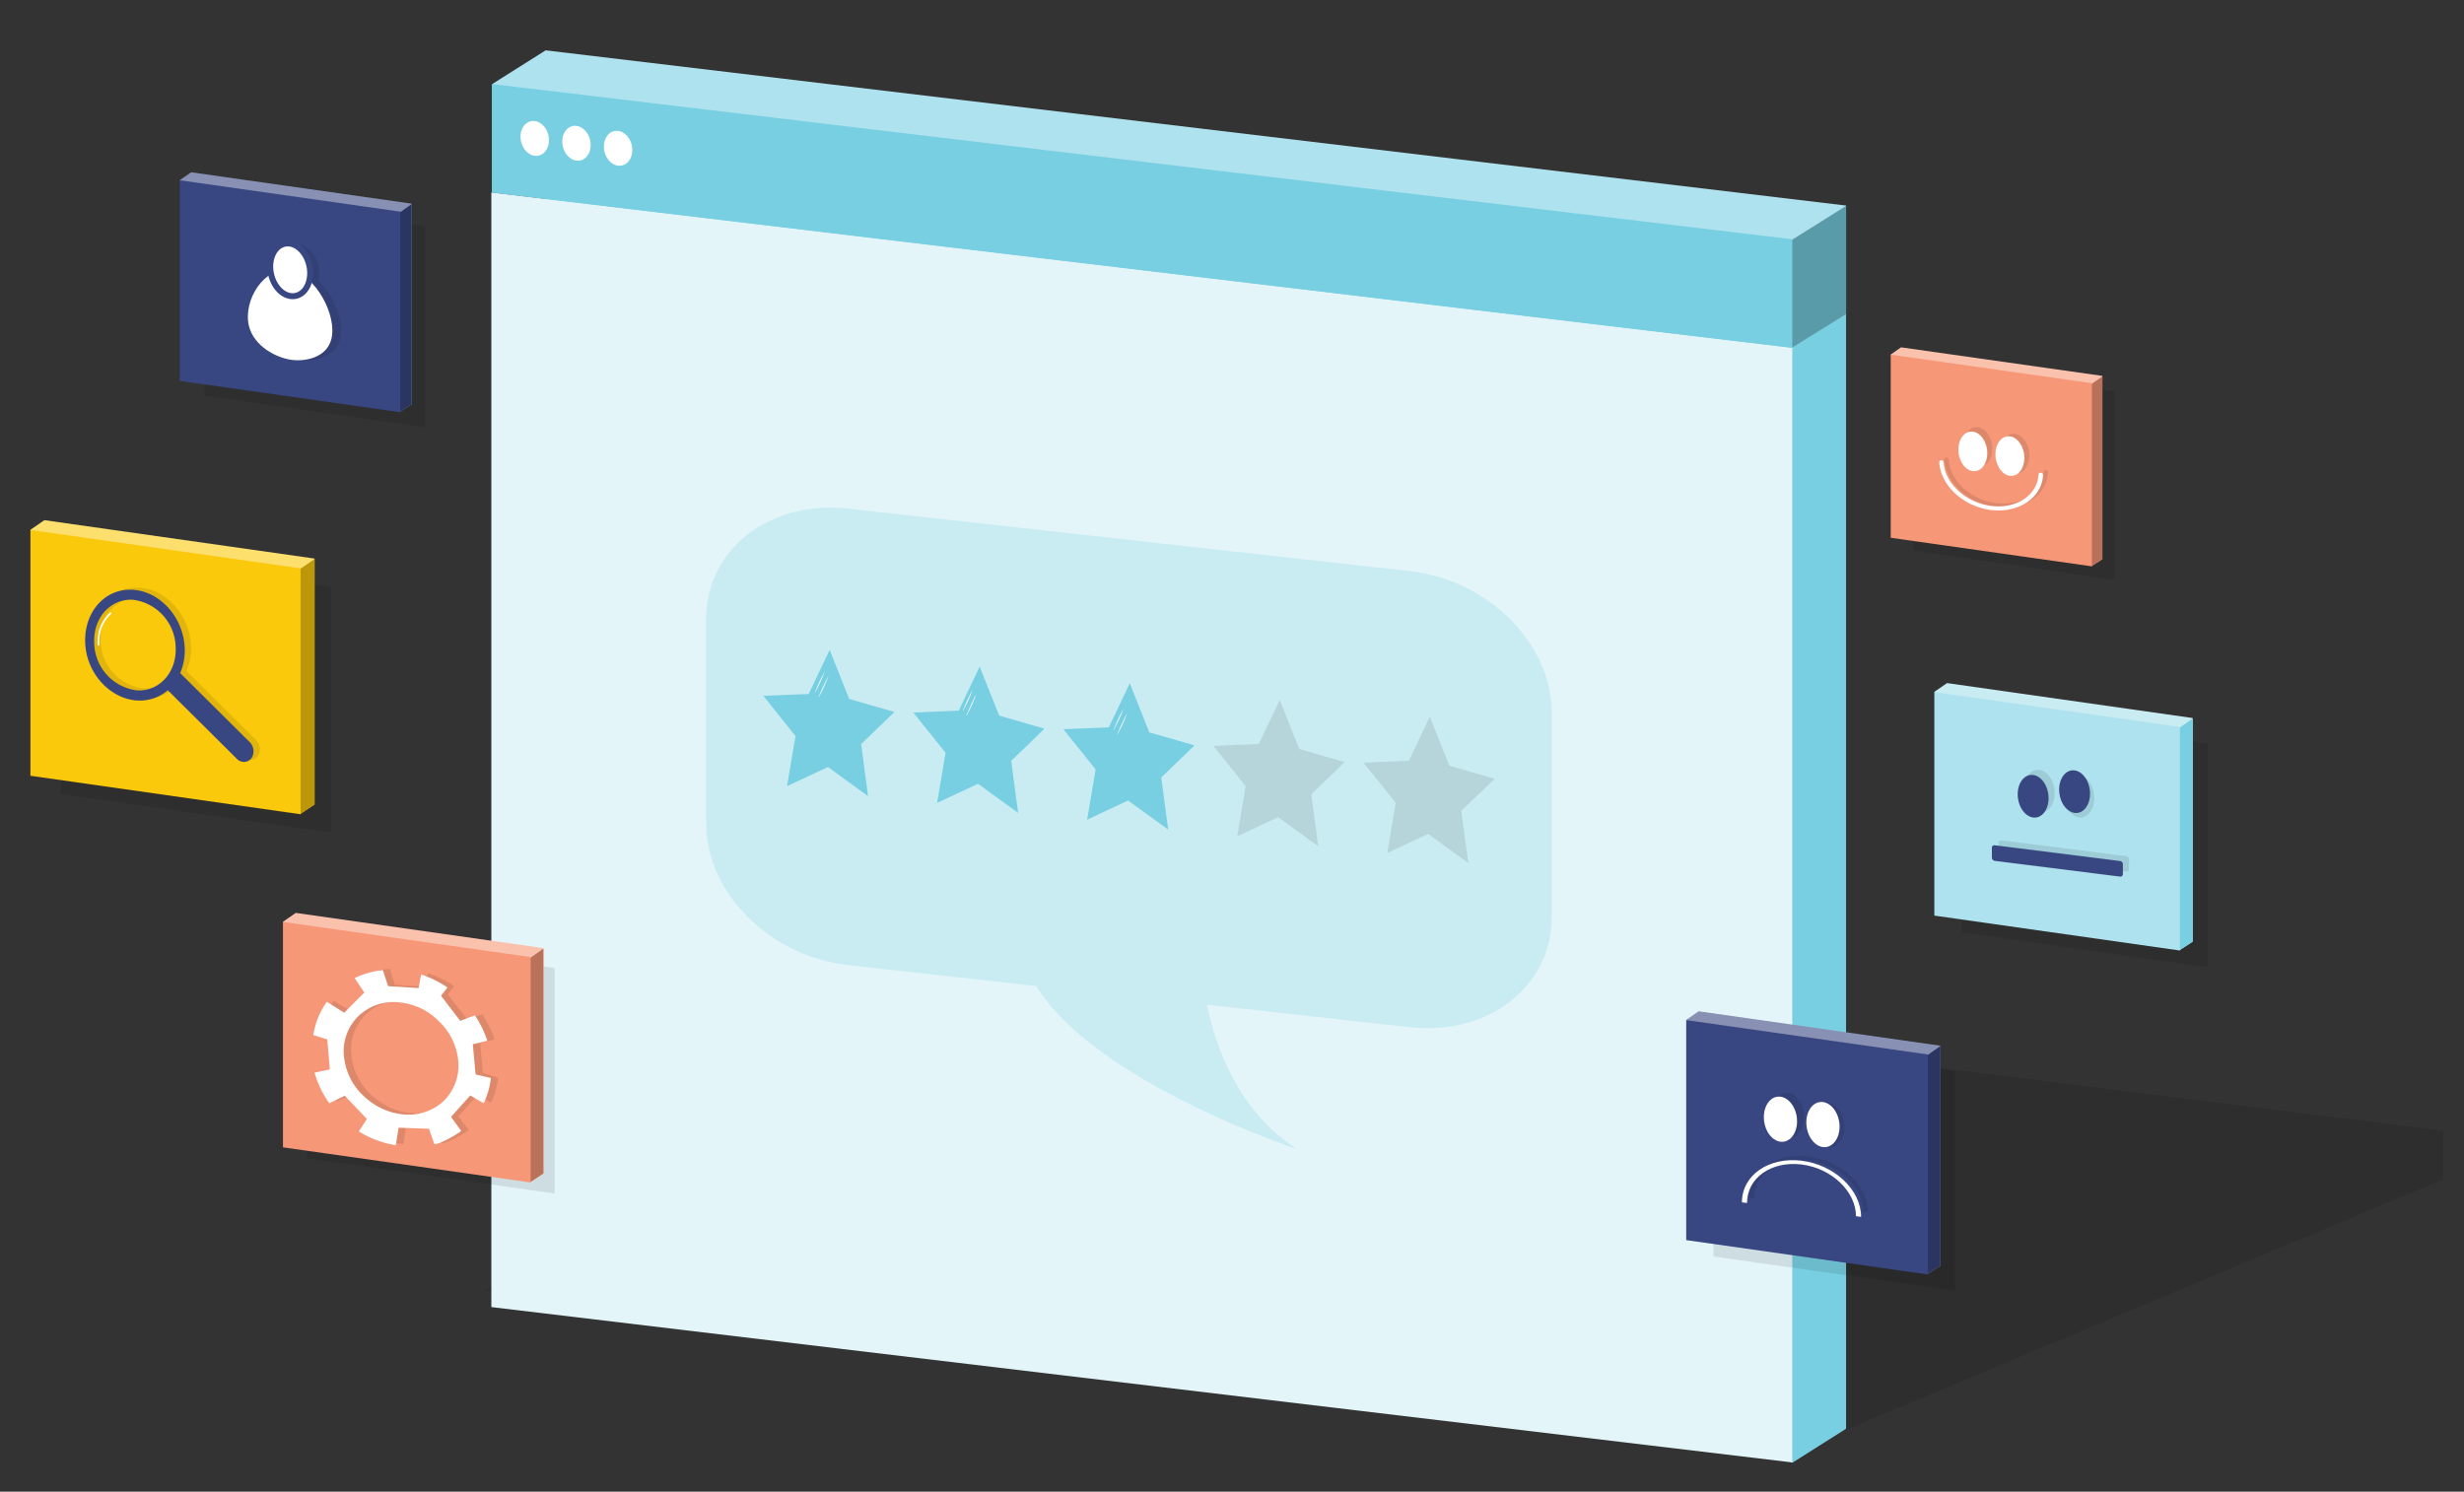 <svg id="Layer_1" data-name="Layer 1" xmlns="http://www.w3.org/2000/svg" viewBox="0 0 256 155"><rect x="0" y="0" width="256" height="155" fill="#333333" stroke="none"/><defs><style>.cls-1,.cls-5{opacity:0.1;}.cls-2{fill:#c9ecf3;}.cls-3{fill:#78cfe2;}.cls-4{fill:#aee2ee;}.cls-6{fill:#384782;}.cls-7{fill:#8891b4;}.cls-8{fill:#2a3562;}.cls-10,.cls-9{fill:#fff;}.cls-10{stroke:#384782;stroke-width:0.62px;}.cls-10,.cls-16,.cls-20{stroke-miterlimit:10;}.cls-11{fill:#5a9baa;}.cls-12{fill:#e4f5f9;}.cls-13{fill:#fac1ad;}.cls-14{fill:#b97159;}.cls-15{fill:#f69777;}.cls-16,.cls-20{fill:none;}.cls-16{stroke:#000;stroke-width:0.09px;}.cls-17{fill:#fcdf6d;}.cls-18{fill:#bb9709;}.cls-19{fill:#fac90c;}.cls-20{stroke:#fff;stroke-linecap:round;stroke-width:0.18px;}</style></defs><title>image-1</title><polygon class="cls-1" points="229.37 100.5 203.84 96.88 203.84 73.64 229.37 77.27 229.37 100.5"/><polygon class="cls-2" points="227.81 74.61 227.81 97.84 226.49 98.71 223.7 97.33 223.52 97.23 202.29 94.22 202.29 74.74 200.97 71.89 202.29 70.98 227.81 74.61"/><path class="cls-3" d="M227.81,74.66V97.85l-1.32.86-2.79-1.39c-.53-6-1.65-20-1.65-20l4.44-1.73,1.31-.92Z"/><polygon class="cls-4" points="226.49 98.77 200.97 95.14 200.97 71.91 226.49 75.54 226.49 98.77"/><g class="cls-5"><ellipse cx="211.87" cy="82.23" rx="1.59" ry="2.23" transform="translate(-9.2 29.5) rotate(-7.8)"/><ellipse cx="215.98" cy="82.75" rx="1.59" ry="2.23" transform="translate(-9.23 30.06) rotate(-7.8)"/><path d="M220.92,90.57l-13-1.64a.35.35,0,0,1-.28-.34v-1a.25.25,0,0,1,.28-.27l13,1.64a.34.34,0,0,1,.28.34v1A.25.25,0,0,1,220.92,90.57Z"/></g><ellipse class="cls-6" cx="211.23" cy="82.75" rx="1.59" ry="2.23" transform="translate(-9.27 29.42) rotate(-7.8)"/><ellipse class="cls-6" cx="215.34" cy="83.26" rx="1.59" ry="2.23" transform="matrix(0.99, -0.14, 0.14, 0.99, -9.3, 29.98)"/><path class="cls-6" d="M220.28,91.09l-13.05-1.64a.36.36,0,0,1-.28-.35v-1a.25.25,0,0,1,.28-.27l13.05,1.64a.34.34,0,0,1,.28.34v1A.26.26,0,0,1,220.28,91.09Z"/><polygon class="cls-1" points="44.16 44.39 21.26 41.13 21.26 20.29 44.16 23.54 44.16 44.39"/><polygon class="cls-7" points="42.76 21.16 42.76 42 41.57 42.78 39.07 41.53 38.91 41.45 19.86 38.75 19.86 21.27 18.68 18.72 19.86 17.9 42.76 21.16"/><path class="cls-8" d="M42.76,21.2V42l-1.19.78-2.5-1.24c-.48-5.37-1.48-17.95-1.48-17.95l4-1.55,1.18-.83Z"/><polygon class="cls-6" points="41.58 42.83 18.68 39.58 18.68 18.73 41.58 21.99 41.58 42.83"/><path class="cls-1" d="M33.05,29.15a3.79,3.79,0,0,0,.08-.77,3,3,0,0,0-2.07-3.05c-1.15-.19-2.08.87-2.08,2.38a3.46,3.46,0,0,0,.09.78,5.26,5.26,0,0,0-2.31,5.33c.51,2.2,2.89,3.37,4.42,3.57,1.37.19,3.66-.19,4.16-2.17C35.78,33.43,34.7,30.67,33.05,29.15Z"/><path class="cls-9" d="M25.85,33.82c-.6-2.65,1.63-6.17,4.29-5.73s4.9,4.7,4.29,7.13c-.5,2-2.79,2.36-4.15,2.17C28.75,37.19,26.36,36,25.85,33.82Z"/><ellipse class="cls-10" cx="30.15" cy="28.04" rx="2.04" ry="2.77" transform="translate(-5.13 6.81) rotate(-11.89)"/><polygon class="cls-1" points="253.84 117.5 253.84 122.54 185.93 151.03 50.25 134.11 120.57 104.61 120.62 104.61 127.46 101.74 253.84 117.5"/><polygon class="cls-3" points="191.8 148.46 186.21 152 178.57 146.88 56.64 132.32 56.64 16.49 191.8 32.63 191.8 148.46"/><polygon class="cls-4" points="191.8 21.36 191.8 32.65 186.21 36.12 180.11 31.26 179.07 31.13 56.69 16.52 51.16 8.72 56.69 5.23 191.8 21.36"/><polygon class="cls-11" points="191.8 21.4 191.8 32.65 186.21 36.12 180.11 31.26 179.07 31.13 178.96 30 186.21 24.9 191.8 21.4"/><polygon class="cls-12" points="186.21 151.96 51.05 135.82 51.05 19.99 186.21 36.13 186.21 151.96"/><polygon class="cls-3" points="186.21 36.15 51.1 20.02 51.1 8.73 186.21 24.86 186.21 36.15"/><ellipse class="cls-9" cx="55.56" cy="14.38" rx="1.46" ry="1.83" transform="translate(-1.81 12.74) rotate(-12.87)"/><ellipse class="cls-9" cx="59.89" cy="14.89" rx="1.46" ry="1.83" transform="translate(-1.81 13.71) rotate(-12.87)"/><ellipse class="cls-9" cx="64.22" cy="15.41" rx="1.46" ry="1.83" transform="translate(-1.82 14.69) rotate(-12.87)"/><path class="cls-2" d="M146.46,59.34,88.13,52.85C80,51.94,73.37,57.06,73.37,64.27v21.3c0,7.22,6.61,13.81,14.76,14.72l19.53,2.17c6.08,10,27.09,16.94,27.09,16.94-6.16-4-8.47-10.66-9.34-15l21.05,2.34c8.15.91,14.76-4.21,14.76-11.43V74.05C161.22,66.84,154.61,60.25,146.46,59.34Z"/><polygon class="cls-3" points="90.19 82.73 86.02 79.7 81.77 81.69 82.65 76.48 79.3 72.3 84.02 72.11 86.2 67.53 88.23 72.63 92.93 73.98 89.47 77.32 90.19 82.73"/><polygon class="cls-3" points="105.78 84.47 101.61 81.44 97.36 83.43 98.24 78.22 94.89 74.04 99.61 73.84 101.78 69.27 103.82 74.36 108.52 75.72 105.06 79.06 105.78 84.47"/><polygon class="cls-3" points="121.37 86.2 117.2 83.18 112.95 85.17 113.83 79.95 110.48 75.77 115.2 75.58 117.38 71 119.41 76.1 124.11 77.45 120.65 80.79 121.37 86.2"/><polygon class="cls-1" points="136.96 87.94 132.79 84.91 128.54 86.9 129.42 81.69 126.07 77.51 130.79 77.31 132.96 72.74 135 77.83 139.7 79.19 136.24 82.53 136.96 87.94"/><polygon class="cls-1" points="152.55 89.67 148.38 86.65 144.13 88.64 145.01 83.42 141.66 79.24 146.38 79.05 148.55 74.48 150.59 79.57 155.29 80.92 151.82 84.26 152.55 89.67"/><path class="cls-9" d="M85.71,69.72c-.07.19-.15.39-.23.58s-.17.39-.26.58-.17.38-.27.57l-.14.28-.15.28c0-.1.07-.19.11-.29l.12-.3.25-.57c.09-.2.18-.39.28-.57S85.61,69.9,85.71,69.72Z"/><path class="cls-9" d="M86.09,70.19c-.07.2-.15.39-.23.59s-.17.38-.25.58l-.27.57-.15.28-.15.28c0-.1.08-.2.11-.3l.12-.29c.08-.2.17-.39.26-.58s.17-.38.27-.57S86,70.37,86.09,70.19Z"/><path class="cls-9" d="M101.08,71.6c-.07.2-.15.39-.23.59s-.17.38-.25.58-.18.38-.28.57l-.14.28-.15.28c0-.1.08-.2.11-.3l.12-.29c.08-.2.17-.39.26-.58s.17-.38.27-.57S101,71.78,101.08,71.6Z"/><path class="cls-9" d="M101.46,72.07c-.07.2-.15.4-.23.59s-.17.39-.25.58l-.27.57-.15.28c0,.09-.09.19-.15.28,0-.1.08-.2.11-.3l.12-.29c.08-.19.17-.39.26-.58l.27-.57C101.26,72.44,101.36,72.26,101.46,72.07Z"/><path class="cls-9" d="M116.74,73.6c-.07.2-.15.39-.23.59s-.17.39-.26.58-.17.38-.27.57l-.14.28-.15.28c0-.1.07-.2.11-.3l.12-.29c.08-.2.17-.39.25-.58s.18-.38.28-.57S116.64,73.78,116.74,73.6Z"/><path class="cls-9" d="M117.12,74.07c-.07.2-.15.4-.23.59s-.17.39-.25.58-.18.38-.28.57l-.14.28-.15.28c0-.1.08-.2.11-.29l.12-.3c.08-.19.17-.38.26-.58s.17-.38.27-.57Z"/><polygon class="cls-1" points="219.7 60.26 198.79 57.2 198.79 37.63 219.7 40.68 219.7 60.26"/><polygon class="cls-13" points="218.43 39.06 218.43 58.1 217.34 58.8 215.06 57.67 214.91 57.6 197.51 55.13 197.51 39.17 196.44 36.84 197.51 36.09 218.43 39.06"/><path class="cls-14" d="M218.42,39.11v19l-1.08.71-2.28-1.14c-.44-4.9-1.35-16.38-1.35-16.38l3.63-1.42,1.08-.76Z"/><polygon class="cls-15" points="217.34 58.85 196.44 55.88 196.44 36.85 217.34 39.82 217.34 58.85"/><g class="cls-5"><path d="M207.4,52.71c-2.9-.37-5.27-2.56-5.4-5,0-.11.1-.18.24-.17h0a.27.27,0,0,1,.23.22c.11,2.18,2.28,4.19,4.93,4.52s4.81-1.13,4.93-3.28c0-.11.1-.17.23-.16h0c.13,0,.24.12.23.23C212.67,51.47,210.29,53.07,207.4,52.71Z"/><ellipse cx="205.5" cy="46.65" rx="1.49" ry="2.07" transform="matrix(0.99, -0.14, 0.14, 0.99, -4.49, 29.02)"/><ellipse cx="209.34" cy="47.13" rx="1.49" ry="2.07" transform="translate(-4.52 29.56) rotate(-7.99)"/></g><path class="cls-16" d="M212,49.14c0,2.36-2.31,4-5.17,3.63"/><path class="cls-9" d="M206.87,53c-2.89-.36-5.26-2.56-5.39-5,0-.11.1-.19.23-.17h0a.24.24,0,0,1,.23.21c.12,2.19,2.29,4.19,4.93,4.53s4.82-1.13,4.93-3.29a.2.2,0,0,1,.23-.16h0a.26.26,0,0,1,.24.23C212.14,51.72,209.77,53.33,206.87,53Z"/><ellipse class="cls-9" cx="204.97" cy="46.9" rx="1.49" ry="2.07" transform="translate(-4.53 28.95) rotate(-7.99)"/><ellipse class="cls-9" cx="208.82" cy="47.39" rx="1.49" ry="2.07" transform="translate(-4.56 29.49) rotate(-7.99)"/><polygon class="cls-1" points="203.13 134.13 178.01 130.56 178.01 107.7 203.13 111.27 203.13 134.13"/><polygon class="cls-7" points="201.6 108.66 201.6 131.52 200.3 132.37 197.55 131.01 197.37 130.92 176.48 127.95 176.48 108.78 175.19 105.98 176.48 105.08 201.6 108.66"/><path class="cls-8" d="M201.6,108.7v22.82l-1.3.85L197.55,131c-.52-5.89-1.62-19.68-1.62-19.68l4.37-1.71,1.29-.91Z"/><polygon class="cls-6" points="200.3 132.43 175.19 128.86 175.19 106 200.3 109.57 200.3 132.43"/><g class="cls-5"><path d="M194.1,126l-.53-.07c0-2.57-2.54-5-5.66-5.37s-5.66,1.38-5.66,4l-.53-.07c0-2.81,2.77-4.75,6.19-4.32S194.1,123.23,194.1,126Z"/><ellipse cx="185.73" cy="115.88" rx="1.71" ry="2.36" transform="translate(-14.6 27.62) rotate(-8.18)"/><ellipse cx="190.14" cy="116.43" rx="1.71" ry="2.36" transform="matrix(0.99, -0.14, 0.14, 0.99, -14.64, 28.25)"/></g><path class="cls-9" d="M193.36,126.44l-.53-.06c0-2.57-2.54-5-5.66-5.38s-5.66,1.38-5.66,4l-.53-.06c0-2.82,2.78-4.75,6.19-4.33S193.36,123.63,193.36,126.44Z"/><ellipse class="cls-9" cx="184.99" cy="116.28" rx="1.71" ry="2.36" transform="translate(-14.67 27.52) rotate(-8.18)"/><ellipse class="cls-9" cx="189.4" cy="116.84" rx="1.71" ry="2.36" transform="translate(-14.7 28.15) rotate(-8.18)"/><polygon class="cls-1" points="57.63 124.02 31.9 120.36 31.9 96.94 57.63 100.59 57.63 124.02"/><polygon class="cls-13" points="56.46 98.52 56.46 121.94 55.13 122.81 52.31 121.42 52.13 121.33 30.73 118.28 30.73 98.65 29.4 95.78 30.73 94.86 56.46 98.52"/><path class="cls-14" d="M56.46,98.57v23.37l-1.33.87-2.81-1.39c-.54-6-1.66-20.16-1.66-20.16l4.47-1.75,1.32-.93Z"/><polygon class="cls-15" points="55.13 122.87 29.4 119.22 29.4 95.8 55.13 99.45 55.13 122.87"/><path class="cls-1" d="M50.17,111.49l-.28-3.06v-.06h0l1.49-.35a10.49,10.49,0,0,0-1.29-2.65l0,0-.57.22-.94.35-2.06-2.6.67-.87a10.86,10.86,0,0,0-2.73-1.35l-.27,1.41-3.17-.2-.53-1.66a8.28,8.28,0,0,0-2.93.82l1,1.51-2.09,2.1-1.8-1.13h0l-.12.17a8,8,0,0,0-1.29,3.28l1.56.45.28,3.13-1.59.33A10.27,10.27,0,0,0,35,114.45l1.61-.78,2.29,2.42-.83,1.3a10.58,10.58,0,0,0,3.82,1.51l.29-1.82,3.17.11.55,1.57c.29.13,2-.73,2.8-1.34L47.62,116l2-2.22,1.39.81a8.36,8.36,0,0,0,.75-2.62Zm-7.37,4.17a6.5,6.5,0,0,1-3.32-1.17,7.36,7.36,0,0,1-1-.8,6.56,6.56,0,0,1-2-4.25,5.1,5.1,0,0,1,1.51-4,5.29,5.29,0,0,1,4.1-1.45,6.73,6.73,0,0,1,4.29,2,6.56,6.56,0,0,1,2,4.25,5.13,5.13,0,0,1-1.5,4,3.17,3.17,0,0,1-.34.3A5.37,5.37,0,0,1,42.8,115.66Z"/><path class="cls-9" d="M49.41,111.64l-.28-3.07v-.06h0l1.5-.36a10.6,10.6,0,0,0-1.29-2.64l0,0-.58.21-.94.36-2-2.61.67-.86a10.59,10.59,0,0,0-2.74-1.35l-.26,1.41-3.17-.2-.54-1.66a8.4,8.4,0,0,0-2.93.82l1,1.51-2.09,2.09-1.8-1.13h0l-.12.17a8.05,8.05,0,0,0-1.29,3.29L34,108l.27,3.12-1.59.34a10.5,10.5,0,0,0,1.53,3.18l1.61-.78,2.3,2.41-.84,1.3A10.45,10.45,0,0,0,41.12,119l.29-1.82,3.16.11.55,1.58c.29.13,2-.74,2.8-1.35l-1.06-1.47,2-2.22,1.39.81a8.1,8.1,0,0,0,.75-2.62Zm-7.36,4.17a6.72,6.72,0,0,1-3.33-1.17,7.44,7.44,0,0,1-1-.81,6.53,6.53,0,0,1-2-4.24,5.1,5.1,0,0,1,1.51-4,5.27,5.27,0,0,1,4.1-1.45,6.66,6.66,0,0,1,4.29,2,6.44,6.44,0,0,1,2,4.24,5.13,5.13,0,0,1-1.5,4l-.34.3A5.4,5.4,0,0,1,42.05,115.81Z"/><polygon class="cls-1" points="34.39 86.51 6.32 82.52 6.32 56.98 34.39 60.96 34.39 86.51"/><polygon class="cls-17" points="32.68 58.04 32.68 83.59 31.22 84.54 28.15 83.02 27.95 82.92 4.61 79.6 4.61 58.19 3.16 55.05 4.61 54.05 32.68 58.04"/><path class="cls-18" d="M32.68,58.1V83.59l-1.46,1L28.15,83c-.58-6.58-1.8-22-1.8-22l4.87-1.9,1.45-1Z"/><polygon class="cls-19" points="31.23 84.61 3.16 80.61 3.16 55.07 31.23 59.06 31.23 84.61"/><path class="cls-1" d="M26.59,76.88l-7.21-7.16a5.86,5.86,0,0,0,.46-2.65c-.15-3.18-2.59-5.87-5.45-6s-5,2.33-4.88,5.51,2.6,5.86,5.45,6a4.43,4.43,0,0,0,3.13-1.07l7.15,7.1a1,1,0,0,0,1.52,0A1.34,1.34,0,0,0,26.59,76.88ZM14.91,71.53a5.05,5.05,0,0,1-4.46-4.91c-.13-2.6,1.66-4.62,4-4.51A5.06,5.06,0,0,1,18.91,67C19,69.62,17.24,71.64,14.91,71.53Z"/><path class="cls-6" d="M25.93,77.1l-7.21-7.16a6.07,6.07,0,0,0,.47-2.66c-.16-3.18-2.6-5.87-5.46-6s-5,2.33-4.88,5.51,2.6,5.86,5.45,6a4.41,4.41,0,0,0,3.13-1.07l7.15,7.1a1,1,0,0,0,1.52,0A1.33,1.33,0,0,0,25.93,77.1ZM14.25,71.74a5.05,5.05,0,0,1-4.46-4.91c-.13-2.6,1.66-4.62,4-4.51a5.07,5.07,0,0,1,4.46,4.92C18.38,69.83,16.58,71.86,14.25,71.74Z"/><path class="cls-20" d="M10.24,67a3.58,3.58,0,0,1,0-.57,3.8,3.8,0,0,1,1.24-2.7"/></svg>